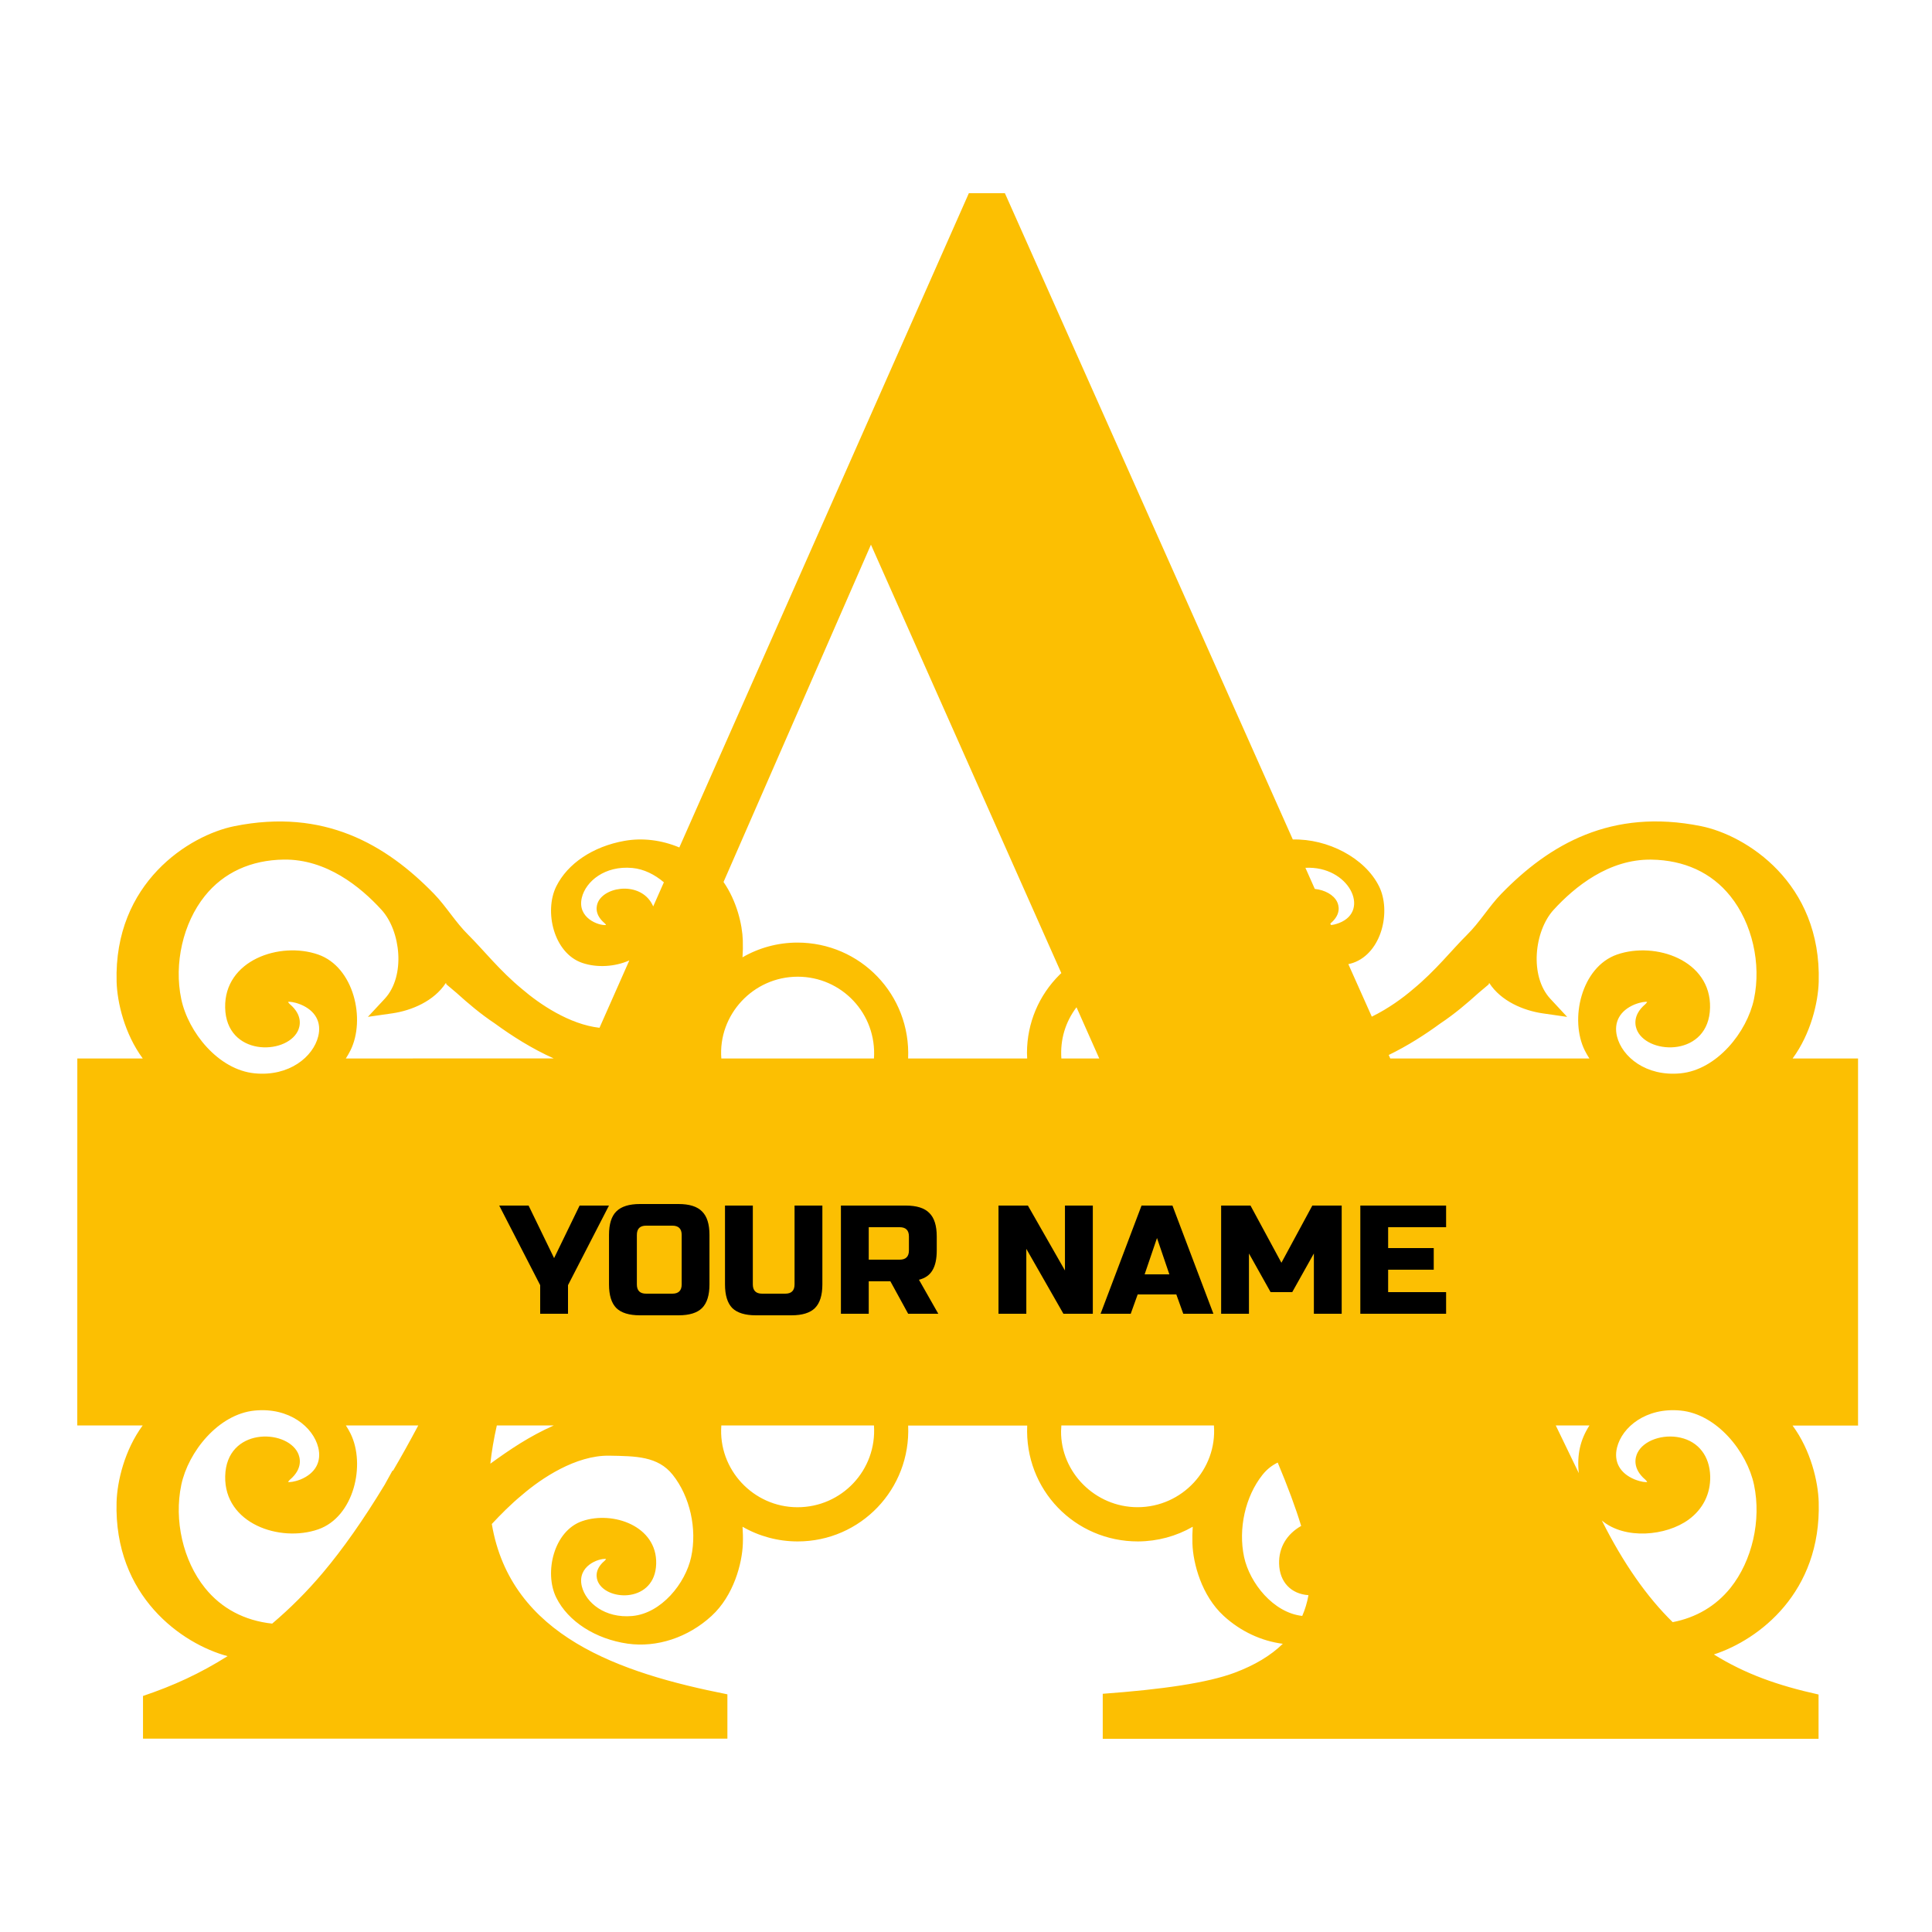 <svg width="50" height="50" viewBox="0 0 50 50" fill="none" xmlns="http://www.w3.org/2000/svg">
<path d="M8.95 27.393C8.993 27.326 9.033 27.258 9.068 27.188C9.469 26.386 9.162 25.026 8.233 24.703C7.242 24.359 5.8 24.849 5.827 26.079C5.854 27.336 7.393 27.312 7.706 26.686C7.761 26.576 7.851 26.286 7.503 25.989C7.478 25.967 7.463 25.946 7.454 25.928C7.498 25.923 7.598 25.926 7.778 25.995C8.161 26.153 8.328 26.455 8.235 26.823C8.104 27.351 7.484 27.864 6.593 27.778C5.648 27.687 4.87 26.709 4.691 25.856C4.498 24.939 4.737 23.892 5.3 23.189C5.785 22.583 6.493 22.257 7.347 22.246C8.444 22.232 9.327 22.946 9.875 23.548C10.37 24.091 10.504 25.259 9.956 25.849L9.521 26.316L10.154 26.225C10.65 26.153 11.231 25.91 11.536 25.442C11.543 25.448 11.549 25.455 11.556 25.46C11.553 25.462 11.548 25.465 11.545 25.468C11.625 25.535 11.716 25.612 11.815 25.696C12.117 25.969 12.435 26.24 12.806 26.487C13.251 26.812 13.765 27.139 14.33 27.392L8.95 27.393ZM16.905 23.458C16.625 22.811 15.689 22.92 15.482 23.335C15.438 23.424 15.367 23.655 15.646 23.891C15.666 23.909 15.678 23.925 15.685 23.939C15.502 23.962 14.929 23.761 15.058 23.23C15.161 22.809 15.654 22.397 16.364 22.463C16.665 22.491 16.944 22.633 17.181 22.834L16.905 23.458ZM22.618 27.393H18.668C18.581 26.265 19.49 25.277 20.645 25.277C21.782 25.277 22.695 26.233 22.618 27.393ZM26.583 27.393H23.502C23.574 25.745 22.268 24.391 20.63 24.394C20.125 24.396 19.642 24.529 19.216 24.775C19.226 24.634 19.229 24.488 19.224 24.337C19.211 23.933 19.07 23.324 18.725 22.826L22.54 14.096L27.467 25.184C27.454 25.198 27.439 25.21 27.425 25.223C26.882 25.761 26.581 26.478 26.578 27.242C26.579 27.292 26.581 27.342 26.583 27.393ZM27.468 27.393C27.435 26.908 27.569 26.452 27.86 26.068L28.449 27.394L27.468 27.393ZM34.445 23.939L34.428 23.903C34.431 23.899 34.435 23.895 34.439 23.892C34.718 23.656 34.647 23.425 34.603 23.337C34.513 23.155 34.283 23.032 34.027 23.005L33.784 22.459C34.905 22.4 35.478 23.567 34.659 23.886C34.556 23.925 34.489 23.937 34.445 23.939ZM45.393 25.856C45.213 26.709 44.434 27.687 43.49 27.778C42.6 27.864 41.979 27.351 41.848 26.823C41.757 26.455 41.923 26.153 42.305 25.995C42.486 25.926 42.585 25.924 42.629 25.928C42.62 25.945 42.605 25.967 42.58 25.989C42.231 26.286 42.322 26.575 42.377 26.686C42.688 27.309 44.227 27.34 44.256 26.079C44.284 24.852 42.844 24.359 41.85 24.703C40.922 25.025 40.614 26.385 41.015 27.188C41.05 27.258 41.09 27.326 41.133 27.393H35.98L35.94 27.303C36.43 27.065 36.879 26.777 37.274 26.488C37.645 26.241 37.962 25.97 38.265 25.697C38.364 25.613 38.455 25.536 38.535 25.469C38.532 25.465 38.529 25.463 38.524 25.461C38.531 25.456 38.537 25.449 38.544 25.443C38.849 25.912 39.43 26.154 39.926 26.226L40.558 26.317L40.124 25.85C39.575 25.26 39.71 24.093 40.205 23.549C40.754 22.948 41.637 22.233 42.733 22.247C43.587 22.258 44.295 22.584 44.78 23.19C45.346 23.892 45.586 24.939 45.393 25.856ZM2 36.89H3.693C3.221 37.531 3.033 38.341 3.017 38.871C2.946 41.314 4.713 42.546 5.89 42.861C5.183 43.306 4.496 43.624 3.701 43.891V44.996H18.825V43.849C16.045 43.299 13.217 42.345 12.728 39.441C12.961 39.192 13.219 38.929 13.516 38.685C14.007 38.262 14.903 37.658 15.768 37.673C16.448 37.685 17.025 37.684 17.41 38.168C17.857 38.73 18.045 39.566 17.887 40.296C17.74 40.976 17.117 41.753 16.364 41.822C15.654 41.887 15.162 41.476 15.058 41.055C14.928 40.525 15.501 40.323 15.685 40.346C15.678 40.359 15.666 40.377 15.646 40.394C15.367 40.63 15.438 40.861 15.482 40.95C15.732 41.45 16.955 41.473 16.982 40.471C17.009 39.494 15.864 39.094 15.069 39.366C14.33 39.619 14.078 40.699 14.395 41.344C14.701 41.964 15.411 42.418 16.245 42.538C17 42.644 17.805 42.38 18.414 41.821C18.99 41.294 19.207 40.458 19.225 39.949C19.231 39.798 19.226 39.653 19.217 39.512C19.646 39.759 20.136 39.892 20.644 39.892C22.27 39.892 23.574 38.54 23.503 36.894H26.584C26.511 38.554 27.818 39.895 29.454 39.892C29.959 39.889 30.442 39.757 30.868 39.512C30.858 39.653 30.855 39.798 30.86 39.949C30.877 40.459 31.095 41.294 31.671 41.821C32.11 42.223 32.65 42.471 33.199 42.541C32.887 42.846 32.472 43.095 31.949 43.291C31.246 43.553 30.082 43.722 28.539 43.835V45H47.064V43.854C46.003 43.619 45.167 43.321 44.355 42.817C45.526 42.436 47.135 41.208 47.068 38.875C47.053 38.345 46.864 37.534 46.392 36.894H48.086V27.394H46.392C46.864 26.753 47.053 25.941 47.068 25.411C47.142 22.844 45.187 21.614 44.02 21.38C41.7 20.913 40.096 21.854 38.853 23.132C38.542 23.451 38.294 23.872 37.963 24.197C37.585 24.57 37.151 25.123 36.57 25.6C36.308 25.826 35.929 26.103 35.502 26.311L34.895 24.952C34.936 24.942 34.977 24.933 35.017 24.919C35.764 24.659 36.006 23.58 35.691 22.941C35.325 22.199 34.357 21.703 33.458 21.726L26.045 5.086L26.006 5H25.074L17.581 21.932C17.124 21.741 16.63 21.677 16.157 21.762C15.347 21.907 14.689 22.347 14.395 22.942C14.079 23.583 14.327 24.667 15.069 24.92C15.453 25.051 15.918 25.02 16.287 24.855L15.515 26.599C14.732 26.511 13.96 25.982 13.516 25.601C12.935 25.125 12.5 24.571 12.123 24.198C11.792 23.873 11.543 23.452 11.233 23.133C9.99 21.855 8.386 20.914 6.066 21.381C4.899 21.616 2.943 22.846 3.018 25.412C3.034 25.942 3.222 26.753 3.695 27.394H2.001L2 36.89ZM43.488 37.206C43.035 37.104 42.536 37.279 42.379 37.597C42.323 37.707 42.233 37.997 42.581 38.294C42.606 38.316 42.621 38.337 42.63 38.355C42.586 38.36 42.487 38.357 42.306 38.288C41.923 38.13 41.757 37.828 41.849 37.46C41.98 36.932 42.6 36.419 43.492 36.505C44.436 36.596 45.214 37.574 45.394 38.427C45.587 39.344 45.347 40.391 44.785 41.094C44.408 41.563 43.896 41.864 43.289 41.981C42.619 41.327 42.004 40.445 41.456 39.351C42.054 39.854 43.12 39.75 43.699 39.329C44.072 39.058 44.271 38.658 44.26 38.204C44.246 37.685 43.958 37.311 43.488 37.206ZM41.135 36.89C40.897 37.26 40.808 37.645 40.859 38.124L40.263 36.89H41.135ZM32.674 38.167C32.789 38.023 32.92 37.923 33.067 37.851C33.33 38.478 33.533 39.026 33.674 39.491C33.305 39.701 33.092 40.044 33.103 40.47C33.116 40.95 33.418 41.252 33.863 41.283C33.829 41.473 33.775 41.653 33.702 41.82C32.957 41.739 32.343 40.971 32.197 40.296C32.041 39.565 32.227 38.729 32.674 38.167ZM27.468 36.89H31.416C31.503 38.019 30.596 39.006 29.44 39.006C28.342 39.006 27.451 38.103 27.46 37.037C27.461 36.988 27.465 36.94 27.468 36.89ZM18.668 36.89H22.618C22.697 38.043 21.785 39.01 20.635 39.007C19.495 39.005 18.582 38.028 18.668 36.89ZM12.858 36.89H14.333C13.689 37.178 13.208 37.506 12.69 37.88C12.723 37.57 12.779 37.24 12.858 36.89ZM4.692 38.427C4.872 37.574 5.65 36.596 6.594 36.505C7.484 36.419 8.105 36.932 8.236 37.46C8.328 37.828 8.161 38.13 7.78 38.288C7.599 38.357 7.499 38.359 7.455 38.355C7.464 38.338 7.479 38.316 7.504 38.294C7.853 37.997 7.762 37.708 7.707 37.597C7.396 36.974 5.857 36.943 5.828 38.204C5.8 39.431 7.241 39.924 8.234 39.58C9.163 39.258 9.47 37.898 9.069 37.095C9.034 37.025 8.994 36.956 8.951 36.89H10.825C10.606 37.301 10.389 37.693 10.172 38.061C10.168 38.059 10.162 38.058 10.158 38.058L9.954 38.427C9.407 39.33 8.872 40.091 8.353 40.706C7.945 41.19 7.507 41.627 7.044 42.019C6.327 41.942 5.73 41.626 5.304 41.095C4.738 40.391 4.499 39.344 4.692 38.427Z" fill="#FCBF02"/>
<path d="M12.92 31.2H13.68L14.34 32.56L15 31.2H15.76L14.7 33.26V34H13.98V33.26L12.92 31.2ZM17.642 31.96C17.642 31.8 17.561 31.72 17.401 31.72H16.721C16.561 31.72 16.482 31.8 16.482 31.96V33.24C16.482 33.4 16.561 33.48 16.721 33.48H17.401C17.561 33.48 17.642 33.4 17.642 33.24V31.96ZM18.361 33.24C18.361 33.52 18.297 33.724 18.169 33.852C18.044 33.977 17.841 34.04 17.561 34.04H16.561C16.282 34.04 16.078 33.977 15.95 33.852C15.824 33.724 15.761 33.52 15.761 33.24V31.96C15.761 31.68 15.824 31.477 15.95 31.352C16.078 31.224 16.282 31.16 16.561 31.16H17.561C17.841 31.16 18.044 31.224 18.169 31.352C18.297 31.477 18.361 31.68 18.361 31.96V33.24ZM20.563 31.2H21.283V33.24C21.283 33.52 21.219 33.724 21.091 33.852C20.966 33.977 20.763 34.04 20.483 34.04H19.563C19.283 34.04 19.079 33.977 18.951 33.852C18.826 33.724 18.763 33.52 18.763 33.24V31.2H19.483V33.24C19.483 33.4 19.563 33.48 19.723 33.48H20.323C20.483 33.48 20.563 33.4 20.563 33.24V31.2ZM21.763 31.2H23.443C23.723 31.2 23.926 31.264 24.051 31.392C24.179 31.517 24.243 31.72 24.243 32V32.36C24.243 32.581 24.206 32.753 24.131 32.876C24.059 32.999 23.943 33.08 23.783 33.12L24.283 34H23.503L23.043 33.16H22.483V34H21.763V31.2ZM23.523 32C23.523 31.84 23.443 31.76 23.283 31.76H22.483V32.6H23.283C23.443 32.6 23.523 32.52 23.523 32.36V32ZM28.282 34H27.521L26.561 32.32V34H25.841V31.2H26.602L27.561 32.88V31.2H28.282V34ZM29.263 34H28.483L29.543 31.2H30.343L31.403 34H30.623L30.443 33.5H29.443L29.263 34ZM29.623 32.98H30.263L29.943 32.04L29.623 32.98ZM34.003 32.44L33.443 33.44H32.883L32.323 32.44V34H31.603V31.2H32.363L33.163 32.68L33.963 31.2H34.723V34H34.003V32.44ZM37.425 34H35.205V31.2H37.425V31.76H35.925V32.3H37.105V32.86H35.925V33.44H37.425V34Z" fill="black"/>
</svg>
